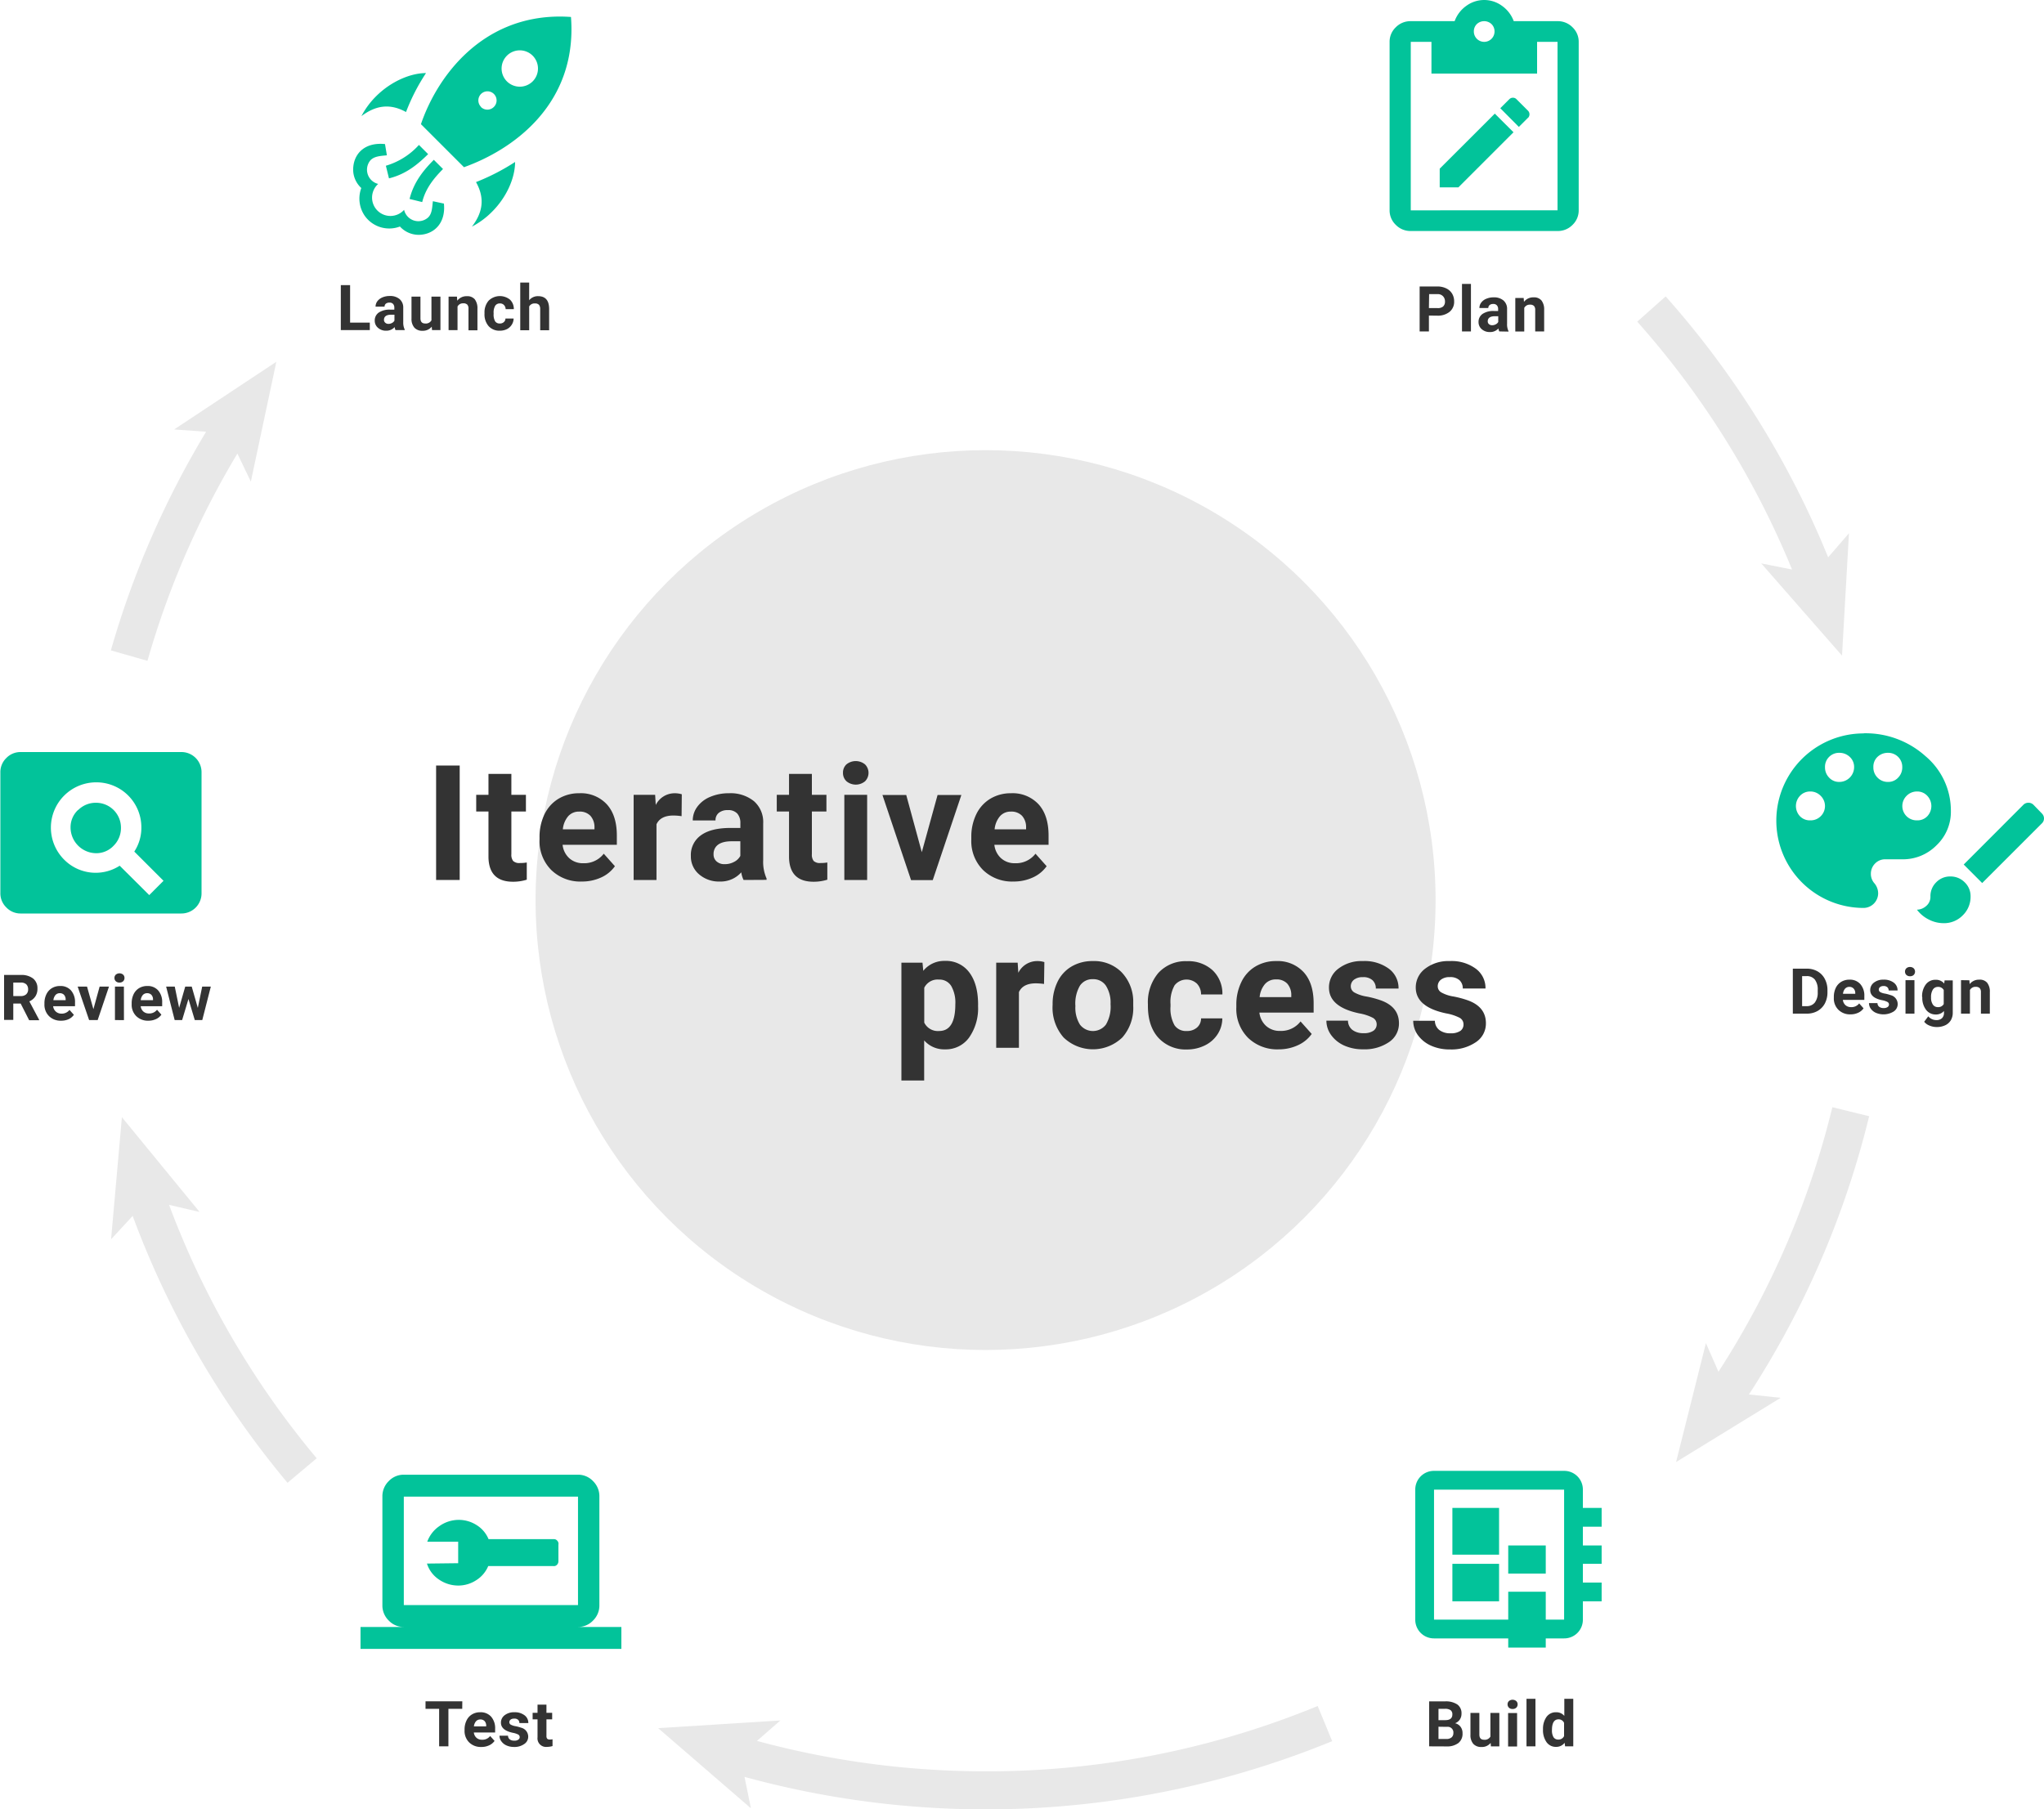 
<svg id="_1" data-name="1" xmlns="http://www.w3.org/2000/svg" viewBox="0 0 500 442.68"><defs><style>.cls-1{fill:#02C39A;}.cls-2{fill:#e8e8e8;}.cls-3{fill:#333;}</style></defs><title>Approach_illustration</title><g id="_5" data-name="5"><path class="cls-1" d="M141.39,398.06H152v5.36H88.19v-5.36H98.78a5,5,0,0,1-3.68-1.56,5.14,5.14,0,0,1-1.56-3.8V366.17a5.16,5.16,0,0,1,1.56-3.8,5,5,0,0,1,3.68-1.56h42.61a5,5,0,0,1,3.67,1.56,5.16,5.16,0,0,1,1.56,3.8V392.7a5.14,5.14,0,0,1-1.56,3.8A5,5,0,0,1,141.39,398.06ZM98.78,366.17V392.7h42.61V366.17Z"/><circle class="cls-2" cx="241.09" cy="220.22" r="110.08"/><path class="cls-2" d="M430.84,137.85l19.75,22.56,1.7-29.94-5.09,5.89a221.63,221.63,0,0,0-39.75-63.84L400.5,78.7a212.26,212.26,0,0,1,37.87,60.64Z"/><path class="cls-2" d="M457.23,273.1l-9-2.2a211.33,211.33,0,0,1-27.86,64.72l-3.07-7L410,357.71,435.58,342l-7.76-.82A220.61,220.61,0,0,0,457.23,273.1Z"/><path class="cls-2" d="M241.09,433.38a213.61,213.61,0,0,1-55.92-7.44l5.72-5L161,422.82l22.69,19.6-1.57-7.68A223.28,223.28,0,0,0,325.88,426l-3.55-8.6A212,212,0,0,1,241.09,433.38Z"/><path class="cls-2" d="M48.82,296.52l-19-23.18-2.65,29.87,5.28-5.72a221.53,221.53,0,0,0,37.88,65.3l7.14-6a212,212,0,0,1-36.11-62Z"/><path class="cls-2" d="M36.07,161.68a211.69,211.69,0,0,1,22-50.71l3.29,6.87L67.6,88.51l-25,16.56,7.82.56a221,221,0,0,0-23.3,53.5Z"/><path class="cls-3" d="M85.64,78.93h4.82v1.83H83.37v-11h2.27Z"/><path class="cls-3" d="M96.75,80.76a2.32,2.32,0,0,1-.21-.74,2.66,2.66,0,0,1-2.07.89,2.86,2.86,0,0,1-2-.7,2.23,2.23,0,0,1-.8-1.75,2.32,2.32,0,0,1,1-2,4.74,4.74,0,0,1,2.79-.7h1v-.47a1.33,1.33,0,0,0-.29-.91,1.13,1.13,0,0,0-.92-.34,1.34,1.34,0,0,0-.86.26.91.91,0,0,0-.32.73H91.87a2.22,2.22,0,0,1,.43-1.32,3,3,0,0,1,1.25-.95,4.48,4.48,0,0,1,1.8-.34,3.54,3.54,0,0,1,2.4.76,2.68,2.68,0,0,1,.89,2.14v3.55A3.89,3.89,0,0,0,99,80.63v.13ZM95,79.24a1.81,1.81,0,0,0,.89-.22,1.4,1.4,0,0,0,.6-.58V77h-.81c-1.1,0-1.68.38-1.75,1.14v.13a.88.88,0,0,0,.29.67A1.1,1.1,0,0,0,95,79.24Z"/><path class="cls-3" d="M105.61,79.93a2.76,2.76,0,0,1-2.24,1,2.57,2.57,0,0,1-2-.76,3.22,3.22,0,0,1-.71-2.21V72.57h2.19v5.3c0,.85.39,1.28,1.17,1.28a1.56,1.56,0,0,0,1.52-.78v-5.8h2.2v8.19h-2.06Z"/><path class="cls-3" d="M111.78,72.57l.07,1a2.83,2.83,0,0,1,2.35-1.1,2.38,2.38,0,0,1,1.94.76,3.59,3.59,0,0,1,.65,2.29v5.29H114.6V75.52a1.43,1.43,0,0,0-.3-1,1.36,1.36,0,0,0-1-.31,1.5,1.5,0,0,0-1.38.78v5.78h-2.19V72.57Z"/><path class="cls-3" d="M122.24,79.15a1.39,1.39,0,0,0,1-.34,1.13,1.13,0,0,0,.4-.88h2a2.83,2.83,0,0,1-.46,1.52A3,3,0,0,1,124,80.53a3.9,3.9,0,0,1-1.71.38,3.53,3.53,0,0,1-2.77-1.12,4.39,4.39,0,0,1-1-3.08v-.14a4.36,4.36,0,0,1,1-3,3.94,3.94,0,0,1,5.23-.26,3.12,3.12,0,0,1,.94,2.33h-2a1.48,1.48,0,0,0-.4-1,1.29,1.29,0,0,0-1-.4,1.31,1.31,0,0,0-1.15.56,3.22,3.22,0,0,0-.39,1.81v.22a3.23,3.23,0,0,0,.39,1.82A1.32,1.32,0,0,0,122.24,79.15Z"/><path class="cls-3" d="M129.44,73.46a2.74,2.74,0,0,1,2.18-1c1.78,0,2.68,1,2.71,3.09v5.25h-2.19V75.57a1.54,1.54,0,0,0-.3-1,1.33,1.33,0,0,0-1-.33,1.48,1.48,0,0,0-1.39.74v5.82h-2.19V69.13h2.19Z"/><path class="cls-1" d="M104.21,17.88c-3.8,0-8.59,2.05-12.23,5.69a19.9,19.9,0,0,0-3.57,4.84c3.3-2.49,6.81-3.27,10.91-1A48.58,48.58,0,0,1,104.21,17.88ZM126,39.63a53.24,53.24,0,0,1-9.56,4.92c2.31,4.11,1.53,7.61-1,10.9a19.8,19.8,0,0,0,4.84-3.56C124,48.23,126,43.44,126,39.63ZM139.67,4.15c-.91-.06-1.81-.1-2.7-.1-19.14,0-30,14.6-34,26.33L113.5,40.91c12.07-4.33,26.29-14.83,26.29-33.76Q139.79,5.68,139.67,4.15Zm-22,22a2.23,2.23,0,1,1,3.15,0A2.23,2.23,0,0,1,117.67,26.2ZM124,19.91a4.45,4.45,0,1,1,6.3,0A4.47,4.47,0,0,1,124,19.91ZM106.12,39.1l2.25,2.25c-2.09,2.12-4.24,4.63-5.09,8.09l-3.09-.76C101.23,44.43,103.77,41.48,106.12,39.1Zm-3.64-3.64,2.25,2.25c-2.49,2.45-5.37,4.9-9.58,5.93l-.76-3.09A17.58,17.58,0,0,0,102.48,35.46Zm6.11,14.35c.46,4.51-2.1,7.26-5.52,7.61a6.19,6.19,0,0,1-5.24-2,7.33,7.33,0,0,1-8.6-2.61A7.44,7.44,0,0,1,88.38,46a6.13,6.13,0,0,1-1.95-5.24c.34-3.38,3-6,7.75-5.51L94.64,38c-1.59.15-3.06.23-4,1.19A3.58,3.58,0,0,0,92.51,45a4.49,4.49,0,1,0,6.34,6.34,3.58,3.58,0,0,0,5.85,1.89c1-.94,1-2.39,1.19-4Z"/><path class="cls-1" d="M44.35,184a4.92,4.92,0,0,1,4.95,5v29.5a4.92,4.92,0,0,1-4.95,5H5A4.78,4.78,0,0,1,1.53,222a4.78,4.78,0,0,1-1.44-3.52V189a4.78,4.78,0,0,1,1.44-3.52A4.78,4.78,0,0,1,5,184ZM36.51,219,40,215.5l-7.15-7.15a10.57,10.57,0,0,0,1.73-5.88,11,11,0,0,0-11.06-11.06,11.08,11.08,0,0,0-7.84,18.9,10.85,10.85,0,0,0,13.6,1.5Zm-17.4-20.8a6.06,6.06,0,0,1,4.38-1.79,6.09,6.09,0,0,1,6.1,6.11,6.08,6.08,0,0,1-1.78,4.38,5.81,5.81,0,0,1-4.32,1.85,6.32,6.32,0,0,1-6.23-6.23A5.79,5.79,0,0,1,19.11,198.15Z"/><path class="cls-3" d="M349.54,77.21v3.88h-2.27v-11h4.3a4.9,4.9,0,0,1,2.19.46,3.37,3.37,0,0,1,1.45,1.29,3.64,3.64,0,0,1,.5,1.9,3.15,3.15,0,0,1-1.11,2.55,4.58,4.58,0,0,1-3.07.94Zm0-1.84h2A2,2,0,0,0,353,75a1.57,1.57,0,0,0,.47-1.21,1.81,1.81,0,0,0-.48-1.31,1.75,1.75,0,0,0-1.32-.52h-2.08Z"/><path class="cls-3" d="M359.82,81.09h-2.19V69.47h2.19Z"/><path class="cls-3" d="M366.76,81.09a2.33,2.33,0,0,1-.22-.73,2.65,2.65,0,0,1-2.07.88,2.9,2.9,0,0,1-2-.69,2.24,2.24,0,0,1-.79-1.76,2.33,2.33,0,0,1,1-2,4.74,4.74,0,0,1,2.79-.7h1v-.47a1.33,1.33,0,0,0-.3-.91,1.13,1.13,0,0,0-.92-.34,1.28,1.28,0,0,0-.86.27.88.88,0,0,0-.32.72h-2.18a2.18,2.18,0,0,1,.44-1.32,2.86,2.86,0,0,1,1.24-.94,4.48,4.48,0,0,1,1.8-.35,3.54,3.54,0,0,1,2.4.76,2.68,2.68,0,0,1,.89,2.14V79.2A3.84,3.84,0,0,0,369,81v.13ZM365,79.57a1.81,1.81,0,0,0,.89-.22,1.47,1.47,0,0,0,.61-.57V77.37h-.82c-1.1,0-1.68.38-1.75,1.13v.13a.87.87,0,0,0,.29.67A1.1,1.1,0,0,0,365,79.57Z"/><path class="cls-3" d="M372.72,72.9l.07.95a2.86,2.86,0,0,1,2.35-1.1,2.37,2.37,0,0,1,1.94.77,3.58,3.58,0,0,1,.65,2.28v5.29h-2.19V75.85a1.43,1.43,0,0,0-.3-1,1.36,1.36,0,0,0-1-.31,1.5,1.5,0,0,0-1.38.79v5.77h-2.19V72.9Z"/><path class="cls-1" d="M381,5.18a5,5,0,0,1,3.68,1.51,4.86,4.86,0,0,1,1.5,3.55V51.46a4.88,4.88,0,0,1-1.5,3.55A5,5,0,0,1,381,56.52H345.1A5,5,0,0,1,341.42,55a4.88,4.88,0,0,1-1.5-3.55V10.24a4.86,4.86,0,0,1,1.5-3.55,5,5,0,0,1,3.68-1.51h10.73a7.85,7.85,0,0,1,2.83-3.73,7.39,7.39,0,0,1,8.79,0,7.94,7.94,0,0,1,2.84,3.73Zm0,46.28V10.24H376V18H350.16V10.24H345.1V51.46ZM364.86,5.9a2.62,2.62,0,0,0-3.61,0,2.48,2.48,0,0,0-.72,1.81,2.53,2.53,0,1,0,5.06,0A2.49,2.49,0,0,0,364.86,5.9Z"/><path class="cls-1" d="M352.18,41.27,365.66,27.8l4.57,4.56L356.75,45.84h-4.57Zm21.59-12.45-2.23,2.23L367,26.48l2.23-2.23a1.21,1.21,0,0,1,.86-.34,1.17,1.17,0,0,1,.85.34l2.86,2.86a1.25,1.25,0,0,1,0,1.71Z"/><path class="cls-1" d="M455.88,179.41A21.92,21.92,0,0,1,471,185a17.4,17.4,0,0,1,6.22,13.46,11.26,11.26,0,0,1-3.5,8.34,11.51,11.51,0,0,1-8.39,3.44h-4.12a3.39,3.39,0,0,0-2.56,1.06,3.51,3.51,0,0,0-1,2.5,3.44,3.44,0,0,0,.89,2.34,3.85,3.85,0,0,1,.89,2.45,3.6,3.6,0,0,1-3.56,3.55,21.35,21.35,0,1,1,0-42.7Zm-15.57,20.3a3.34,3.34,0,0,0,2.51,1,3.47,3.47,0,0,0,2.55-1,3.49,3.49,0,0,0,0-5,3.48,3.48,0,0,0-2.55-1.06,3.35,3.35,0,0,0-2.51,1.06,3.64,3.64,0,0,0,0,5Zm7.12-9.46a3.29,3.29,0,0,0,2.5,1.06,3.62,3.62,0,0,0,3.62-3.62,3.32,3.32,0,0,0-1.06-2.5,3.63,3.63,0,0,0-2.56-1,3.42,3.42,0,0,0-2.5,1,3.38,3.38,0,0,0-1,2.5A3.55,3.55,0,0,0,447.43,190.25Zm11.84,0a3.48,3.48,0,0,0,2.56,1.06,3.27,3.27,0,0,0,2.5-1.06,3.56,3.56,0,0,0,1-2.56,3.43,3.43,0,0,0-3.51-3.5,3.63,3.63,0,0,0-2.56,1,3.31,3.31,0,0,0-1,2.5A3.48,3.48,0,0,0,459.27,190.25Zm7.12,9.46a3.51,3.51,0,0,0,2.56,1,3.31,3.31,0,0,0,2.5-1,3.64,3.64,0,0,0,0-5,3.32,3.32,0,0,0-2.5-1.06,3.52,3.52,0,0,0-2.56,1.06,3.51,3.51,0,0,0,0,5Z"/><path class="cls-1" d="M473.64,215.86a4.69,4.69,0,0,1,3.45-1.42,4.84,4.84,0,0,1,3.5,1.42,4.67,4.67,0,0,1,1.45,3.49,6.3,6.3,0,0,1-1.91,4.6,6.37,6.37,0,0,1-4.69,1.92,7.93,7.93,0,0,1-3.6-.88,8.2,8.2,0,0,1-2.92-2.42,3.48,3.48,0,0,0,2.23-.88,2.9,2.9,0,0,0,1.07-2.34A4.72,4.72,0,0,1,473.64,215.86Zm25.9-16.77a1.67,1.67,0,0,1,0,2.3l-14.66,14.66-4.52-4.53L495,196.86a1.77,1.77,0,0,1,2.38,0Z"/><path class="cls-3" d="M438.56,248V237H442a5.19,5.19,0,0,1,2.59.65,4.52,4.52,0,0,1,1.79,1.86,5.76,5.76,0,0,1,.65,2.75v.5a5.8,5.8,0,0,1-.63,2.74,4.62,4.62,0,0,1-1.79,1.85A5.2,5.2,0,0,1,442,248Zm2.27-9.18v7.35h1.1a2.47,2.47,0,0,0,2-.87,3.93,3.93,0,0,0,.72-2.49v-.58a4,4,0,0,0-.7-2.55,2.46,2.46,0,0,0-2-.86Z"/><path class="cls-3" d="M452.65,248.18a4,4,0,0,1-2.93-1.11,3.88,3.88,0,0,1-1.13-2.94v-.21a5.05,5.05,0,0,1,.47-2.21,3.52,3.52,0,0,1,1.35-1.5,3.82,3.82,0,0,1,2-.52,3.37,3.37,0,0,1,2.64,1.06,4.25,4.25,0,0,1,1,3v.89H450.8a2,2,0,0,0,.64,1.29,2,2,0,0,0,1.35.48,2.36,2.36,0,0,0,2-.91l1.07,1.2a3.19,3.19,0,0,1-1.33,1.09A4.36,4.36,0,0,1,452.65,248.18Zm-.25-6.73a1.39,1.39,0,0,0-1.06.44,2.24,2.24,0,0,0-.51,1.26h3V243a1.6,1.6,0,0,0-.4-1.13A1.39,1.39,0,0,0,452.4,241.45Z"/><path class="cls-3" d="M462.08,245.76a.71.71,0,0,0-.4-.63,4.58,4.58,0,0,0-1.27-.41c-2-.41-2.92-1.24-2.92-2.48a2.24,2.24,0,0,1,.9-1.82,3.63,3.63,0,0,1,2.37-.73,3.92,3.92,0,0,1,2.49.73,2.33,2.33,0,0,1,.93,1.91H462a1.06,1.06,0,0,0-.31-.78,1.28,1.28,0,0,0-.94-.3,1.3,1.3,0,0,0-.86.25.77.77,0,0,0-.3.63.7.7,0,0,0,.34.59,3.37,3.37,0,0,0,1.17.38,9.11,9.11,0,0,1,1.37.37,2.26,2.26,0,0,1,1.74,2.2,2.16,2.16,0,0,1-1,1.82,4.76,4.76,0,0,1-4.31.32,3,3,0,0,1-1.26-1,2.32,2.32,0,0,1-.45-1.38h2.07a1.18,1.18,0,0,0,.43.9,1.77,1.77,0,0,0,1.08.31,1.59,1.59,0,0,0,.95-.24A.76.76,0,0,0,462.08,245.76Z"/><path class="cls-3" d="M466,237.72a1.07,1.07,0,0,1,.33-.81,1.23,1.23,0,0,1,.89-.32,1.27,1.27,0,0,1,.9.32,1.16,1.16,0,0,1,0,1.63,1.24,1.24,0,0,1-.89.31,1.25,1.25,0,0,1-.89-.31A1.11,1.11,0,0,1,466,237.72ZM468.31,248h-2.19v-8.19h2.19Z"/><path class="cls-3" d="M470.18,243.87a4.77,4.77,0,0,1,.9-3,2.88,2.88,0,0,1,2.42-1.15,2.56,2.56,0,0,1,2.09.92l.09-.77h2v7.91a3.54,3.54,0,0,1-.49,1.87,3.13,3.13,0,0,1-1.38,1.21,4.78,4.78,0,0,1-2.07.42,4.51,4.51,0,0,1-1.76-.36,3.08,3.08,0,0,1-1.29-.93l1-1.33a2.55,2.55,0,0,0,2,.92,1.9,1.9,0,0,0,1.36-.47,1.75,1.75,0,0,0,.48-1.32v-.44a2.53,2.53,0,0,1-2,.86,2.91,2.91,0,0,1-2.39-1.16,4.79,4.79,0,0,1-.91-3.06Zm2.19.16a3,3,0,0,0,.44,1.75,1.43,1.43,0,0,0,1.23.63,1.52,1.52,0,0,0,1.43-.75v-3.44a1.52,1.52,0,0,0-1.42-.76,1.43,1.43,0,0,0-1.23.65A3.36,3.36,0,0,0,472.37,244Z"/><path class="cls-3" d="M481.75,239.84l.06.94a2.87,2.87,0,0,1,2.36-1.09,2.35,2.35,0,0,1,1.93.76,3.48,3.48,0,0,1,.65,2.29V248h-2.18v-5.24a1.43,1.43,0,0,0-.3-1,1.37,1.37,0,0,0-1-.32,1.52,1.52,0,0,0-1.39.79V248h-2.18v-8.19Z"/><path class="cls-3" d="M5.06,245.54H3.25v4H1v-11h4.1a4.63,4.63,0,0,1,3,.87,3,3,0,0,1,1.06,2.46,3.35,3.35,0,0,1-.49,1.88A3.34,3.34,0,0,1,7.18,245l2.39,4.5v.11H7.13ZM3.25,243.7H5.08a1.87,1.87,0,0,0,1.33-.43,1.57,1.57,0,0,0,.47-1.2,1.7,1.7,0,0,0-.44-1.23,1.88,1.88,0,0,0-1.36-.44H3.25Z"/><path class="cls-3" d="M14.89,249.73A4,4,0,0,1,12,248.62a3.92,3.92,0,0,1-1.13-2.94v-.21a4.92,4.92,0,0,1,.48-2.21,3.52,3.52,0,0,1,1.35-1.5,3.79,3.79,0,0,1,2-.52,3.39,3.39,0,0,1,2.65,1.06,4.29,4.29,0,0,1,1,3v.89H13a2,2,0,0,0,.64,1.29A2,2,0,0,0,15,248a2.38,2.38,0,0,0,2-.91l1.07,1.2a3.25,3.25,0,0,1-1.33,1.09A4.36,4.36,0,0,1,14.89,249.73ZM14.64,243a1.38,1.38,0,0,0-1.06.44,2.32,2.32,0,0,0-.52,1.26h3v-.17a1.69,1.69,0,0,0-.4-1.13A1.39,1.39,0,0,0,14.64,243Z"/><path class="cls-3" d="M22.85,246.91l1.52-5.52h2.29l-2.77,8.19H21.8L19,241.39h2.29Z"/><path class="cls-3" d="M28,239.27a1.07,1.07,0,0,1,.33-.81,1.41,1.41,0,0,1,1.79,0,1.07,1.07,0,0,1,.33.81,1.11,1.11,0,0,1-.33.82,1.27,1.27,0,0,1-.89.31,1.24,1.24,0,0,1-.89-.31A1.08,1.08,0,0,1,28,239.27Zm2.32,10.31H28.12v-8.19h2.19Z"/><path class="cls-3" d="M36.27,249.73a4,4,0,0,1-2.93-1.11,3.88,3.88,0,0,1-1.13-2.94v-.21a5.05,5.05,0,0,1,.47-2.21,3.52,3.52,0,0,1,1.35-1.5,3.82,3.82,0,0,1,2-.52,3.37,3.37,0,0,1,2.64,1.06,4.25,4.25,0,0,1,1,3v.89H34.42a2,2,0,0,0,.64,1.29,2,2,0,0,0,1.35.48,2.36,2.36,0,0,0,2-.91l1.07,1.2a3.19,3.19,0,0,1-1.33,1.09A4.36,4.36,0,0,1,36.27,249.73ZM36,243a1.39,1.39,0,0,0-1.06.44,2.24,2.24,0,0,0-.51,1.26h3v-.17a1.6,1.6,0,0,0-.4-1.13A1.39,1.39,0,0,0,36,243Z"/><path class="cls-3" d="M48.39,246.6l1.07-5.21h2.11l-2.09,8.19H47.65l-1.55-5.16-1.55,5.16H42.73l-2.09-8.19h2.11l1.07,5.2,1.49-5.2H46.9Z"/><path class="cls-1" d="M391.79,373.53H387.2v4.59h4.59v4.49H387.2v4.59h4.59v4.59H387.2v4.48a4.56,4.56,0,0,1-4.59,4.59H350.79a4.56,4.56,0,0,1-4.59-4.59V364.46a4.56,4.56,0,0,1,4.59-4.59h31.82a4.56,4.56,0,0,1,4.59,4.59v4.48h4.59Zm-9.18,22.74V364.46H350.79v31.81Zm-27.33-27.33H366.7v11.43H355.28Zm0,13.67H366.7v9.18H355.28Zm13.66-4.49h9.18V385h-9.18Zm0,11.32h9.18v13.67h-9.18Z"/><path class="cls-3" d="M349.6,427.27v-11h3.86a5,5,0,0,1,3.05.77,2.62,2.62,0,0,1,1,2.25,2.52,2.52,0,0,1-.41,1.42,2.45,2.45,0,0,1-1.16.91,2.29,2.29,0,0,1,1.33.85,2.52,2.52,0,0,1,.49,1.58,2.87,2.87,0,0,1-1,2.4,4.54,4.54,0,0,1-2.89.84Zm2.28-6.41h1.67c1.15,0,1.72-.47,1.72-1.37a1.23,1.23,0,0,0-.43-1.07,2.3,2.3,0,0,0-1.38-.33h-1.58Zm0,1.61v3h1.94a1.9,1.9,0,0,0,1.25-.38,1.33,1.33,0,0,0,.45-1.06,1.38,1.38,0,0,0-1.56-1.53Z"/><path class="cls-3" d="M364.64,426.43a2.73,2.73,0,0,1-2.24,1,2.59,2.59,0,0,1-2-.76,3.23,3.23,0,0,1-.7-2.22v-5.36h2.18v5.29c0,.86.39,1.28,1.17,1.28a1.58,1.58,0,0,0,1.53-.77v-5.8h2.19v8.19H364.7Z"/><path class="cls-3" d="M368.78,417a1.07,1.07,0,0,1,.33-.81,1.41,1.41,0,0,1,1.79,0,1.08,1.08,0,0,1,.34.81,1.12,1.12,0,0,1-.34.82,1.25,1.25,0,0,1-.89.31,1.24,1.24,0,0,1-.89-.31A1.12,1.12,0,0,1,368.78,417Zm2.33,10.31h-2.2v-8.19h2.2Z"/><path class="cls-3" d="M375.6,427.27h-2.19V415.64h2.19Z"/><path class="cls-3" d="M377.45,423.11a5,5,0,0,1,.86-3.05,2.78,2.78,0,0,1,2.35-1.13,2.5,2.5,0,0,1,2,.89v-4.18h2.19v11.63h-2l-.11-.87a2.57,2.57,0,0,1-2.1,1,2.77,2.77,0,0,1-2.32-1.14A5.06,5.06,0,0,1,377.45,423.11Zm2.19.16A3.22,3.22,0,0,0,380,425a1.31,1.31,0,0,0,1.17.61,1.47,1.47,0,0,0,1.43-.85v-3.24a1.46,1.46,0,0,0-1.42-.86C380.17,420.7,379.64,421.56,379.64,423.27Z"/><path class="cls-1" d="M135.45,376.58a1,1,0,0,1,.84.35,1.09,1.09,0,0,1,.31,1v4a1.25,1.25,0,0,1-.35.92,1,1,0,0,1-.88.31H119.43a7.46,7.46,0,0,1-2.92,3.45,8,8,0,0,1-4.47,1.32,8.33,8.33,0,0,1-4.7-1.5,7.34,7.34,0,0,1-2.9-3.88l7.64-.09V377.2h-7.56a7.8,7.8,0,0,1,2.94-3.8,8.2,8.2,0,0,1,4.7-1.54,8.07,8.07,0,0,1,4.48,1.31,7.34,7.34,0,0,1,2.87,3.41Z"/><path class="cls-3" d="M113.07,418.09h-3.38v9.18h-2.27v-9.18h-3.33v-1.84h9Z"/><path class="cls-3" d="M117.7,427.42a4,4,0,0,1-2.93-1.11,3.93,3.93,0,0,1-1.13-2.94v-.21a4.92,4.92,0,0,1,.48-2.21,3.4,3.4,0,0,1,1.35-1.5,3.76,3.76,0,0,1,2-.52,3.41,3.41,0,0,1,2.65,1.06,4.29,4.29,0,0,1,1,3v.89h-5.21a2,2,0,0,0,.64,1.29,1.92,1.92,0,0,0,1.35.48,2.35,2.35,0,0,0,2-.91l1.08,1.2a3.29,3.29,0,0,1-1.34,1.09A4.36,4.36,0,0,1,117.7,427.42Zm-.25-6.73a1.37,1.37,0,0,0-1,.44,2.22,2.22,0,0,0-.52,1.26h3v-.17a1.62,1.62,0,0,0-.39-1.13A1.4,1.4,0,0,0,117.45,420.69Z"/><path class="cls-3" d="M127.13,425a.72.72,0,0,0-.39-.63,4.67,4.67,0,0,0-1.28-.41c-1.95-.41-2.92-1.24-2.92-2.48a2.24,2.24,0,0,1,.9-1.82,3.67,3.67,0,0,1,2.37-.73,3.9,3.9,0,0,1,2.49.73,2.31,2.31,0,0,1,.94,1.91h-2.19a1.07,1.07,0,0,0-.3-.78,1.3,1.3,0,0,0-1-.3,1.32,1.32,0,0,0-.85.24.81.81,0,0,0-.31.64.69.69,0,0,0,.35.59,3.61,3.61,0,0,0,1.16.38,9.27,9.27,0,0,1,1.38.37,2.26,2.26,0,0,1,1.73,2.2,2.13,2.13,0,0,1-1,1.81,4.09,4.09,0,0,1-2.48.7,4.39,4.39,0,0,1-1.83-.37,3,3,0,0,1-1.25-1,2.27,2.27,0,0,1-.46-1.38h2.08a1.15,1.15,0,0,0,.43.9,1.74,1.74,0,0,0,1.07.31,1.56,1.56,0,0,0,1-.24A.73.73,0,0,0,127.13,425Z"/><path class="cls-3" d="M133.67,417.06v2h1.4v1.6h-1.4v4.09a1,1,0,0,0,.18.65.87.87,0,0,0,.66.2,3.13,3.13,0,0,0,.65-.06v1.66a4.56,4.56,0,0,1-1.33.2,2.09,2.09,0,0,1-2.34-2.33v-4.41h-1.2v-1.6h1.2v-2Z"/><path class="cls-3" d="M239.25,246.13a12.46,12.46,0,0,1-2.18,7.71,7,7,0,0,1-5.9,2.9,6.48,6.48,0,0,1-5.1-2.19v9.81H220.5V235.53h5.16l.19,2a6.55,6.55,0,0,1,5.28-2.43,7.06,7.06,0,0,1,6,2.85q2.13,2.85,2.13,7.85Zm-5.56-.4a8.2,8.2,0,0,0-1-4.49,3.35,3.35,0,0,0-3-1.57,3.63,3.63,0,0,0-3.6,2v8.53a3.7,3.7,0,0,0,3.64,2.05Q233.69,252.25,233.69,245.73Z"/><path class="cls-3" d="M255.39,240.74a15.48,15.48,0,0,0-2-.15q-3.16,0-4.14,2.14v13.63h-5.56V235.53h5.25l.16,2.48a5.15,5.15,0,0,1,4.64-2.87,5.74,5.74,0,0,1,1.73.25Z"/><path class="cls-3" d="M257.49,245.75a12.32,12.32,0,0,1,1.2-5.53,8.72,8.72,0,0,1,3.43-3.75,10,10,0,0,1,5.21-1.33,9.48,9.48,0,0,1,6.88,2.58,10.38,10.38,0,0,1,3,7l0,1.42a10.89,10.89,0,0,1-2.67,7.69,10.36,10.36,0,0,1-14.37,0,11.06,11.06,0,0,1-2.69-7.85Zm5.57.39a7.8,7.8,0,0,0,1.11,4.54,4,4,0,0,0,6.36,0,8.56,8.56,0,0,0,1.13-5,7.75,7.75,0,0,0-1.13-4.51,3.7,3.7,0,0,0-3.2-1.6,3.64,3.64,0,0,0-3.16,1.59A8.69,8.69,0,0,0,263.06,246.14Z"/><path class="cls-3" d="M290.3,252.25a3.65,3.65,0,0,0,2.5-.84,2.93,2.93,0,0,0,1-2.25H299a7.13,7.13,0,0,1-1.15,3.87,7.66,7.66,0,0,1-3.11,2.74,9.72,9.72,0,0,1-4.36,1,9.06,9.06,0,0,1-7-2.84c-1.72-1.89-2.58-4.51-2.58-7.84v-.37a11.08,11.08,0,0,1,2.56-7.68,9,9,0,0,1,7-2.87,8.76,8.76,0,0,1,6.26,2.22,7.84,7.84,0,0,1,2.4,5.92H293.8a3.77,3.77,0,0,0-1-2.64,3.73,3.73,0,0,0-5.47.4,8.23,8.23,0,0,0-1,4.6v.58a8.27,8.27,0,0,0,1,4.63A3.38,3.38,0,0,0,290.3,252.25Z"/><path class="cls-3" d="M312.77,256.74a10.25,10.25,0,0,1-7.46-2.81,10,10,0,0,1-2.88-7.49v-.54a12.57,12.57,0,0,1,1.22-5.61,8.83,8.83,0,0,1,3.43-3.81,9.66,9.66,0,0,1,5.08-1.34,8.62,8.62,0,0,1,6.72,2.7q2.46,2.68,2.46,7.64v2.27H308.07A5.19,5.19,0,0,0,309.7,251a4.93,4.93,0,0,0,3.44,1.23,6,6,0,0,0,5-2.32l2.73,3.06a8.32,8.32,0,0,1-3.38,2.76A11.17,11.17,0,0,1,312.77,256.74Zm-.63-17.11a3.47,3.47,0,0,0-2.69,1.12,5.78,5.78,0,0,0-1.32,3.21h7.74v-.45a4.19,4.19,0,0,0-1-2.87A3.56,3.56,0,0,0,312.14,239.63Z"/><path class="cls-3" d="M336.76,250.6a1.8,1.8,0,0,0-1-1.61,11.5,11.5,0,0,0-3.24-1.05q-7.44-1.56-7.43-6.31a5.7,5.7,0,0,1,2.3-4.63,9.26,9.26,0,0,1,6-1.86,10,10,0,0,1,6.35,1.87,5.88,5.88,0,0,1,2.37,4.85h-5.56a2.69,2.69,0,0,0-.77-2,3.26,3.26,0,0,0-2.41-.78,3.34,3.34,0,0,0-2.17.63,2,2,0,0,0-.77,1.62,1.72,1.72,0,0,0,.87,1.49,8.9,8.9,0,0,0,3,1,24,24,0,0,1,3.5.94q4.41,1.6,4.41,5.6a5.43,5.43,0,0,1-2.44,4.61,10.59,10.59,0,0,1-6.32,1.76,11.09,11.09,0,0,1-4.65-.93,7.9,7.9,0,0,1-3.18-2.56,6,6,0,0,1-1.16-3.52h5.28a2.88,2.88,0,0,0,1.09,2.27,4.33,4.33,0,0,0,2.74.79,4,4,0,0,0,2.41-.6A1.89,1.89,0,0,0,336.76,250.6Z"/><path class="cls-3" d="M358,250.6a1.8,1.8,0,0,0-1-1.61,11.7,11.7,0,0,0-3.25-1.05q-7.42-1.56-7.43-6.31a5.73,5.73,0,0,1,2.3-4.63,9.29,9.29,0,0,1,6-1.86A10,10,0,0,1,361,237a5.86,5.86,0,0,1,2.38,4.85h-5.56a2.69,2.69,0,0,0-.77-2,3.28,3.28,0,0,0-2.41-.78,3.32,3.32,0,0,0-2.17.63,2,2,0,0,0-.77,1.62,1.72,1.72,0,0,0,.87,1.49,8.82,8.82,0,0,0,3,1,24.31,24.31,0,0,1,3.5.94q4.41,1.6,4.41,5.6A5.44,5.44,0,0,1,361,255a10.56,10.56,0,0,1-6.31,1.76,11,11,0,0,1-4.65-.93,7.94,7.94,0,0,1-3.19-2.56,6,6,0,0,1-1.15-3.52H351a2.89,2.89,0,0,0,1.1,2.27,4.32,4.32,0,0,0,2.73.79,4.05,4.05,0,0,0,2.42-.6A1.89,1.89,0,0,0,358,250.6Z"/><path class="cls-3" d="M112.45,215.3h-5.77v-28h5.77Z"/><path class="cls-3" d="M125.09,189.35v5.12h3.56v4.08h-3.56V209a2.43,2.43,0,0,0,.44,1.65,2.19,2.19,0,0,0,1.69.5,8.94,8.94,0,0,0,1.64-.13v4.21a11.23,11.23,0,0,1-3.37.5q-5.85,0-6-5.91V198.55h-3v-4.08h3v-5.12Z"/><path class="cls-3" d="M142.32,215.68a10.19,10.19,0,0,1-7.46-2.81,10,10,0,0,1-2.88-7.48v-.54a12.71,12.71,0,0,1,1.21-5.62,9,9,0,0,1,3.44-3.81,9.65,9.65,0,0,1,5.07-1.34,8.63,8.63,0,0,1,6.73,2.7c1.64,1.8,2.46,4.34,2.46,7.64v2.27H137.62a5.16,5.16,0,0,0,1.63,3.28,4.92,4.92,0,0,0,3.44,1.23,6,6,0,0,0,5-2.33l2.73,3.06a8.32,8.32,0,0,1-3.38,2.76A11.17,11.17,0,0,1,142.32,215.68Zm-.64-17.11a3.47,3.47,0,0,0-2.68,1.12,5.78,5.78,0,0,0-1.32,3.21h7.74v-.44a4.15,4.15,0,0,0-1-2.87A3.58,3.58,0,0,0,141.68,198.57Z"/><path class="cls-3" d="M166.73,199.69a13.92,13.92,0,0,0-2-.16c-2.1,0-3.48.72-4.14,2.14V215.3H155V194.47h5.26l.15,2.48a5.16,5.16,0,0,1,4.64-2.87,6.08,6.08,0,0,1,1.73.25Z"/><path class="cls-3" d="M181.89,215.3a6.17,6.17,0,0,1-.56-1.87,6.74,6.74,0,0,1-5.25,2.25,7.4,7.4,0,0,1-5.08-1.77,5.69,5.69,0,0,1-2-4.46,5.87,5.87,0,0,1,2.46-5.08c1.63-1.19,4-1.78,7.09-1.8h2.56v-1.19a3.46,3.46,0,0,0-.74-2.31,2.92,2.92,0,0,0-2.34-.86,3.29,3.29,0,0,0-2.2.67,2.26,2.26,0,0,0-.8,1.85h-5.57a5.6,5.6,0,0,1,1.12-3.35,7.32,7.32,0,0,1,3.16-2.42,11.54,11.54,0,0,1,4.58-.88,9.08,9.08,0,0,1,6.11,1.94,6.76,6.76,0,0,1,2.26,5.44v9a10,10,0,0,0,.83,4.48v.33Zm-4.6-3.87a4.73,4.73,0,0,0,2.27-.55,3.54,3.54,0,0,0,1.54-1.47v-3.58H179c-2.78,0-4.27,1-4.45,2.89l0,.32a2.23,2.23,0,0,0,.74,1.72A2.81,2.81,0,0,0,177.29,211.43Z"/><path class="cls-3" d="M198.6,189.35v5.12h3.56v4.08H198.6V209a2.49,2.49,0,0,0,.44,1.65,2.23,2.23,0,0,0,1.7.5,8.94,8.94,0,0,0,1.64-.13v4.21a11.28,11.28,0,0,1-3.37.5q-5.85,0-6-5.91V198.55h-3v-4.08h3v-5.12Z"/><path class="cls-3" d="M206.21,189.08a2.74,2.74,0,0,1,.84-2.06,3.6,3.6,0,0,1,4.55,0,2.93,2.93,0,0,1,0,4.14,3.56,3.56,0,0,1-4.52,0A2.74,2.74,0,0,1,206.21,189.08Zm5.91,26.22h-5.58V194.47h5.58Z"/><path class="cls-3" d="M225.49,208.5l3.86-14h5.82l-7,20.83h-5.31l-7-20.83h5.82Z"/><path class="cls-3" d="M247.94,215.68a10.18,10.18,0,0,1-7.46-2.81,10,10,0,0,1-2.88-7.48v-.54a12.58,12.58,0,0,1,1.21-5.62,9,9,0,0,1,3.44-3.81,9.65,9.65,0,0,1,5.07-1.34,8.64,8.64,0,0,1,6.73,2.7c1.63,1.8,2.45,4.34,2.45,7.64v2.27H243.24a5.16,5.16,0,0,0,1.63,3.28,4.91,4.91,0,0,0,3.43,1.23,6,6,0,0,0,5-2.33l2.73,3.06a8.29,8.29,0,0,1-3.39,2.76A11.1,11.1,0,0,1,247.94,215.68Zm-.64-17.11a3.45,3.45,0,0,0-2.68,1.12,5.78,5.78,0,0,0-1.32,3.21H251v-.44a4.11,4.11,0,0,0-1-2.87A3.57,3.57,0,0,0,247.3,198.57Z"/></g></svg>